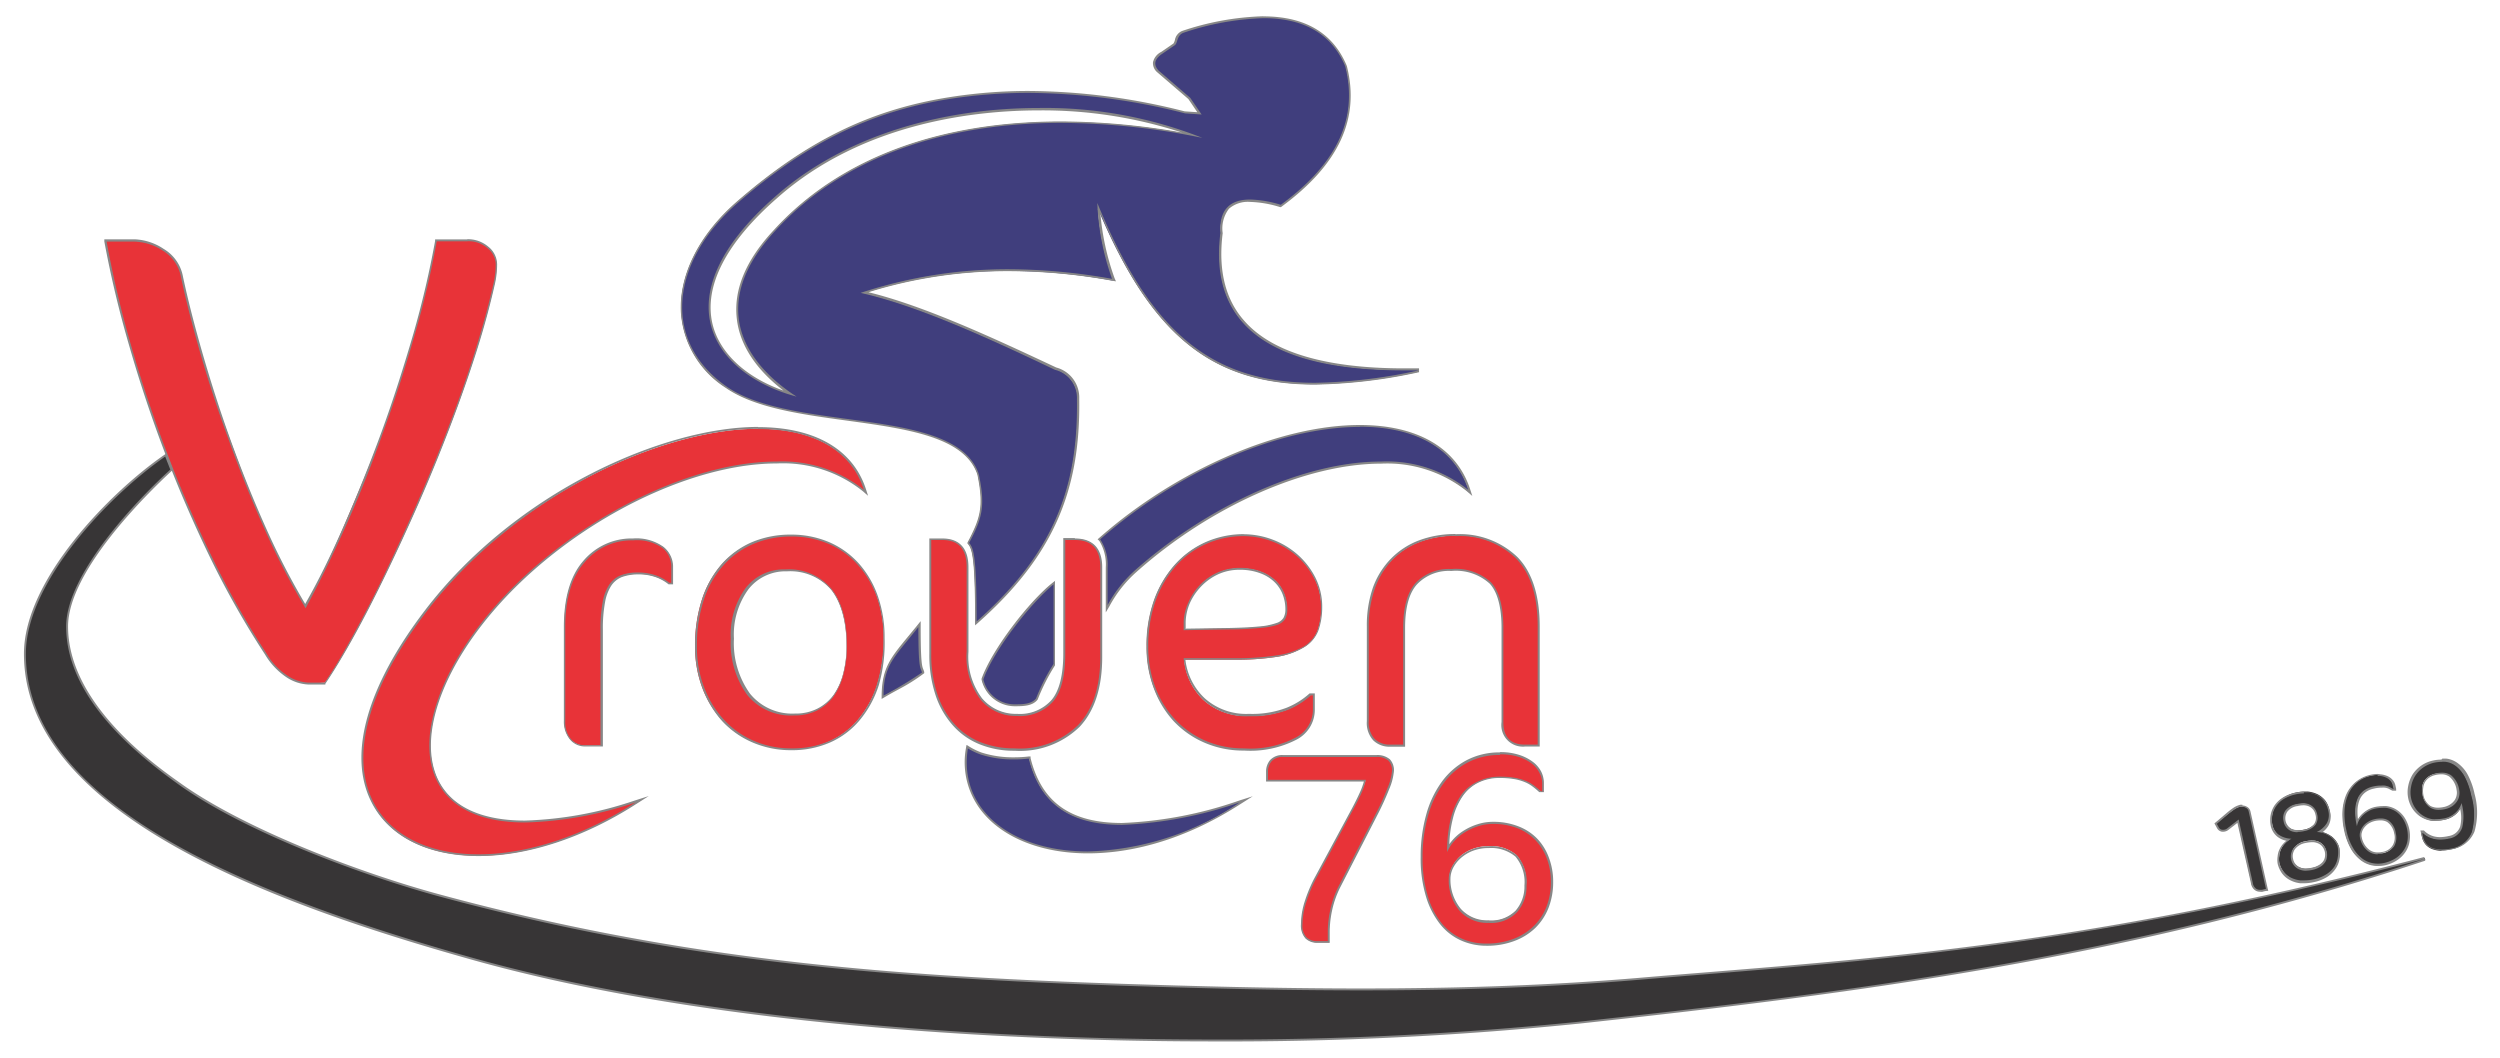 <svg xmlns="http://www.w3.org/2000/svg" viewBox="0 0 260 110"><defs><style>.cls-1{fill:#373536;}.cls-2{fill:#878787;}.cls-3{fill:#e83338;}.cls-4{fill:#403e7d;}</style></defs><g id="Calque_3" data-name="Calque 3"><path class="cls-1" d="M126.22,108.21c-17.51,0-50.83-1.1-77.18-8.52C29.1,94.08,2.59,84.68,2.59,68c0-7.61,8.9-16.67,14.52-20.59l.1-.07.62,1.55,0,0C15.24,51.25,7,59.35,7,65.15c0,8,8.75,14.27,11.63,16.34,6.63,4.76,18.73,9.38,27.16,11.66,24.36,6.57,45.26,8.42,71.08,9.27,6.79.22,15.74.48,24.69.48,10.69,0,20.14-.36,28.89-1.1,2.31-.2,4.62-.38,6.95-.57,20.52-1.66,41.75-3.37,74.78-12l.05.19c-30.48,10.1-58.93,13.77-87.82,16.92A359.12,359.12,0,0,1,126.22,108.21Z"/><path class="cls-2" d="M17.17,47.46l.54,1.38c-3.29,3-10.83,10.77-10.83,16.31,0,7.37,7.21,13.22,11.67,16.42,7.17,5.15,19.85,9.69,27.2,11.68,23.4,6.31,43.48,8.36,71.09,9.27,8.23.27,16.47.48,24.71.48,9.64,0,19.28-.29,28.89-1.1,22.38-1.9,44.91-3,81.74-12.58-31.71,10.51-61.62,14.07-87.8,16.92a361.44,361.44,0,0,1-38.16,1.87c-26.22,0-55.39-2.39-77.15-8.52C24.7,92.73,2.69,83.31,2.69,68c0-7.42,8.59-16.4,14.48-20.51m.09-.3-.21.14C11.42,51.23,2.49,60.32,2.49,68,2.49,84.75,29,94.16,49,99.79c26.36,7.42,59.69,8.52,77.21,8.52a359.79,359.79,0,0,0,38.19-1.87c28.89-3.15,57.34-6.82,87.83-16.93l-.11-.38c-33,8.63-54.24,10.34-74.76,12-2.33.19-4.64.37-6.94.57-8.75.74-18.2,1.1-28.88,1.1-9,0-17.91-.26-24.7-.48-25.81-.85-46.7-2.7-71-9.27-8.43-2.27-20.51-6.88-27.13-11.64C15.8,79.35,7.08,73.08,7.08,65.15c0-5.76,8.24-13.83,10.77-16.17l.1-.09-.05-.13-.55-1.37-.09-.23Z"/><path class="cls-3" d="M49.77,89c-5.28,0-9.32-2-11.08-5.61-2.42-4.88-.43-11.91,5.6-19.8,9.44-12.35,24.84-19,34.55-19,5.83,0,9.78,2.27,11.12,6.39l.11.34L89.8,51a13.35,13.35,0,0,0-9-2.92C73,48.1,63,52.53,55.29,59.38c-7.95,7.08-12.07,15.79-10,21.18,1.21,3.19,4.46,4.88,9.38,4.88a39,39,0,0,0,11.42-2.09l.71-.22-.62.4C60.72,87,54.9,89,49.77,89Z"/><path class="cls-2" d="M78.84,44.62c5.43,0,9.62,2,11,6.32A13.55,13.55,0,0,0,80.79,48c-8,0-18,4.6-25.57,11.31-12.61,11.23-15.29,26.23-.57,26.23A39,39,0,0,0,66.1,83.45c-5.73,3.68-11.51,5.4-16.33,5.4-11.35,0-17.44-9.49-5.4-25.25,8.93-11.69,24-19,34.47-19m0-.2v0h0c-9.73,0-25.17,6.68-34.63,19.06-6.05,7.92-8.05,15-5.61,19.9,1.78,3.61,5.85,5.67,11.17,5.67,5.15,0,11-1.93,16.44-5.44l1.26-.8L66,83.26a39.13,39.13,0,0,1-11.39,2.08c-4.88,0-8.09-1.66-9.29-4.81-2-5.36,2.07-14,10-21.07C63,52.62,73,48.2,80.79,48.2a13.3,13.3,0,0,1,8.95,2.89l.54.47-.22-.68c-1.35-4.16-5.34-6.46-11.22-6.46Z"/><path class="cls-3" d="M60.88,77.54a2,2,0,0,1-1.63-.74A2.85,2.85,0,0,1,58.69,75V65.23c0-3,.67-5.27,2-6.81a6.52,6.52,0,0,1,5.15-2.32,4.72,4.72,0,0,1,3.15.83,2.54,2.54,0,0,1,.93,1.94v1.84h-.3A5.56,5.56,0,0,0,68.22,60a5.16,5.16,0,0,0-1.87-.31,4.78,4.78,0,0,0-1.77.29,2.51,2.51,0,0,0-1.15.94,4.73,4.73,0,0,0-.66,1.78,14.75,14.75,0,0,0-.22,2.83V77.54Z"/><path class="cls-2" d="M65.83,56.2a4.63,4.63,0,0,1,3.08.8,2.45,2.45,0,0,1,.9,1.87v1.74h-.2a4.77,4.77,0,0,0-1.35-.75,5.42,5.42,0,0,0-1.91-.32,4.79,4.79,0,0,0-1.81.3,2.6,2.6,0,0,0-1.2,1,4.83,4.83,0,0,0-.67,1.81,15.13,15.13,0,0,0-.22,2.85v12H60.88a1.88,1.88,0,0,1-1.55-.7A2.73,2.73,0,0,1,58.79,75V65.23q0-4.46,2-6.74a6.36,6.36,0,0,1,5.07-2.29m0-.2a6.57,6.57,0,0,0-5.22,2.36c-1.34,1.55-2,3.86-2,6.87V75a2.91,2.91,0,0,0,.59,1.85,2,2,0,0,0,1.7.78h1.77V65.48a14.6,14.6,0,0,1,.22-2.81,4.63,4.63,0,0,1,.64-1.74,2.43,2.43,0,0,1,1.1-.91,4.88,4.88,0,0,1,1.74-.28,5.3,5.3,0,0,1,1.84.3,4.6,4.6,0,0,1,1.29.73l.06,0H70V58.87a2.66,2.66,0,0,0-1-2A4.83,4.83,0,0,0,65.83,56Z"/><path class="cls-3" d="M82.29,77.93a9.94,9.94,0,0,1-4-.78,9.16,9.16,0,0,1-3.16-2.21,10.69,10.69,0,0,1-2.09-3.39,12.22,12.22,0,0,1-.76-4.37,15.38,15.38,0,0,1,.7-4.77,10.37,10.37,0,0,1,2-3.61,9,9,0,0,1,3.14-2.3,10.22,10.22,0,0,1,4.11-.8,10.07,10.07,0,0,1,3.92.76,8.61,8.61,0,0,1,3.06,2.18,10.12,10.12,0,0,1,2,3.37,13.18,13.18,0,0,1,.7,4.37,16,16,0,0,1-.68,4.84,10.67,10.67,0,0,1-2,3.64,8.31,8.31,0,0,1-3.06,2.29A9.79,9.79,0,0,1,82.29,77.93Zm-.51-18.61a5,5,0,0,0-4.06,1.89,8.16,8.16,0,0,0-1.53,5.21,9.06,9.06,0,0,0,1.69,5.78,5.76,5.76,0,0,0,4.77,2.11A5,5,0,0,0,85,73.79a4.79,4.79,0,0,0,1.7-1.46,7.13,7.13,0,0,0,1-2.26,11.26,11.26,0,0,0,.35-2.86c0-2.61-.54-4.6-1.61-5.92A5.7,5.7,0,0,0,81.78,59.32Z"/><path class="cls-2" d="M82.3,55.8a9.65,9.65,0,0,1,3.87.76,8.48,8.48,0,0,1,3,2.14,9.82,9.82,0,0,1,2,3.35,12.61,12.61,0,0,1,.7,4.33,15.74,15.74,0,0,1-.68,4.81,10.35,10.35,0,0,1-1.93,3.6,8.12,8.12,0,0,1-3,2.27,9.58,9.58,0,0,1-3.91.77,9.76,9.76,0,0,1-3.92-.77,9.08,9.08,0,0,1-3.12-2.19,10.22,10.22,0,0,1-2.07-3.36,11.75,11.75,0,0,1-.76-4.33,14.94,14.94,0,0,1,.7-4.74,10,10,0,0,1,2-3.58,8.72,8.72,0,0,1,3.1-2.26,10,10,0,0,1,4.08-.8m.35,18.61A5.22,5.22,0,0,0,85,73.88a5,5,0,0,0,1.73-1.49,7,7,0,0,0,1-2.29,11,11,0,0,0,.36-2.88c0-2.66-.54-4.65-1.63-6a5.79,5.79,0,0,0-4.77-2,5,5,0,0,0-4.14,1.93,8.21,8.21,0,0,0-1.55,5.27,9.15,9.15,0,0,0,1.71,5.85,5.85,5.85,0,0,0,4.85,2.14M82.3,55.6a10.26,10.26,0,0,0-4.16.81A8.92,8.92,0,0,0,75,58.73a10.43,10.43,0,0,0-2,3.65,15.27,15.27,0,0,0-.71,4.8,12.13,12.13,0,0,0,.77,4.4A10.64,10.64,0,0,0,75.11,75a9.33,9.33,0,0,0,3.19,2.23,10,10,0,0,0,4,.79,9.8,9.8,0,0,0,4-.79,8.44,8.44,0,0,0,3.1-2.32,10.74,10.74,0,0,0,2-3.67A15.87,15.87,0,0,0,92,66.38a13,13,0,0,0-.71-4.4,10.09,10.09,0,0,0-2-3.41,8.9,8.9,0,0,0-3.09-2.2,10,10,0,0,0-4-.77Zm.35,18.61A5.65,5.65,0,0,1,78,72.14a9,9,0,0,1-1.67-5.72,8,8,0,0,1,1.51-5.14,4.88,4.88,0,0,1,4-1.86,5.62,5.62,0,0,1,4.62,1.94c1,1.29,1.58,3.26,1.58,5.86a11.08,11.08,0,0,1-.35,2.83,6.68,6.68,0,0,1-1,2.22A4.75,4.75,0,0,1,85,73.7a5,5,0,0,1-2.3.51Z"/><path class="cls-3" d="M105.52,77.93a9.57,9.57,0,0,1-3.6-.66,7.41,7.41,0,0,1-2.78-2,8.94,8.94,0,0,1-1.77-3.13A13.27,13.27,0,0,1,96.75,68V56.06H98c1.74,0,2.63,1,2.63,2.92v8.79a7.28,7.28,0,0,0,1.44,4.89,4.66,4.66,0,0,0,3.71,1.65,4.52,4.52,0,0,0,3.67-1.47c.82-1,1.24-2.64,1.24-4.91V56.06h1.11c1.82,0,2.75,1,2.75,2.92v9.31c0,3.14-.79,5.56-2.34,7.19A8.78,8.78,0,0,1,105.52,77.93Z"/><path class="cls-2" d="M111.78,56.16c1.76,0,2.65.94,2.65,2.82v9.31q0,4.69-2.31,7.12a8.67,8.67,0,0,1-6.6,2.42,9.52,9.52,0,0,1-3.56-.65,7.3,7.3,0,0,1-2.74-1.93,8.76,8.76,0,0,1-1.75-3.1A13.08,13.08,0,0,1,96.85,68V56.16H98c1.69,0,2.53.94,2.53,2.82v8.79a7.37,7.37,0,0,0,1.46,5,4.76,4.76,0,0,0,3.79,1.69,4.6,4.6,0,0,0,3.75-1.51c.84-1,1.26-2.66,1.26-5V56.16h1m0-.2h-1.21v12c0,2.25-.41,3.88-1.22,4.84a4.4,4.4,0,0,1-3.59,1.44,4.58,4.58,0,0,1-3.64-1.62,7.18,7.18,0,0,1-1.41-4.82V59c0-2-.95-3-2.73-3H96.65V68a13.17,13.17,0,0,0,.63,4.24,8.91,8.91,0,0,0,1.79,3.17,7.41,7.41,0,0,0,2.82,2,9.46,9.46,0,0,0,3.63.67,8.91,8.91,0,0,0,6.75-2.48c1.56-1.65,2.36-4.09,2.36-7.26V59c0-2-1-3-2.85-3Z"/><path class="cls-3" d="M129.38,77.93a10.13,10.13,0,0,1-4-.8,9.51,9.51,0,0,1-3.2-2.23A10.08,10.08,0,0,1,120,71.51a12.21,12.21,0,0,1-.74-4.3,14.12,14.12,0,0,1,.76-4.72,11.11,11.11,0,0,1,2.11-3.65,9.25,9.25,0,0,1,3.19-2.36,9.84,9.84,0,0,1,4-.82,8.53,8.53,0,0,1,3,.56,8.77,8.77,0,0,1,2.6,1.57,8.16,8.16,0,0,1,1.81,2.38,6.7,6.7,0,0,1,.68,3,6.91,6.91,0,0,1-.38,2.44,3.4,3.4,0,0,1-1.43,1.7,7.83,7.83,0,0,1-2.8,1,27.71,27.71,0,0,1-4.51.3h-5.14a6.66,6.66,0,0,0,2,4.18,6.53,6.53,0,0,0,4.68,1.66,10.47,10.47,0,0,0,4-.64,8.18,8.18,0,0,0,2.41-1.52l.27,0h.1V73.9a3.38,3.38,0,0,1-1.82,2.88A10.22,10.22,0,0,1,129.38,77.93Zm-.44-18.81a5.44,5.44,0,0,0-2.32.49,5.63,5.63,0,0,0-1.78,1.28,6.22,6.22,0,0,0-1.17,1.79,5.35,5.35,0,0,0-.47,2l0,.76,4.71-.07c1.27,0,2.31-.08,3.09-.16a8,8,0,0,0,1.81-.35,1.44,1.44,0,0,0,.8-.59,1.9,1.9,0,0,0,.21-.94,4.26,4.26,0,0,0-.3-1.6,3.58,3.58,0,0,0-.89-1.33,4.54,4.54,0,0,0-1.51-.93A6.08,6.08,0,0,0,128.94,59.12Z"/><path class="cls-2" d="M129.34,55.76a8.5,8.5,0,0,1,5.57,2.11,7.68,7.68,0,0,1,1.79,2.35,6.48,6.48,0,0,1,.68,2.94,6.87,6.87,0,0,1-.38,2.4,3.33,3.33,0,0,1-1.39,1.66,7.8,7.8,0,0,1-2.77.93,27.44,27.44,0,0,1-4.49.3H123.1a6.74,6.74,0,0,0,2.05,4.35,6.57,6.57,0,0,0,4.75,1.69,10.48,10.48,0,0,0,4-.65,8.24,8.24,0,0,0,2.44-1.53h.2V73.9a3.29,3.29,0,0,1-1.77,2.8,10.14,10.14,0,0,1-5.39,1.13,10,10,0,0,1-4-.79,9.54,9.54,0,0,1-3.16-2.21,10.06,10.06,0,0,1-2.07-3.36,12,12,0,0,1-.73-4.25,14,14,0,0,1,.75-4.7,11.2,11.2,0,0,1,2.09-3.62,9.16,9.16,0,0,1,3.16-2.32,9.49,9.49,0,0,1,3.94-.82m-6.28,9.78,4.81-.08c1.27,0,2.31-.07,3.1-.15A7.51,7.51,0,0,0,132.8,65a1.57,1.57,0,0,0,.86-.63,2.07,2.07,0,0,0,.22-1,4.46,4.46,0,0,0-.3-1.64,3.77,3.77,0,0,0-.92-1.36,4.51,4.51,0,0,0-1.55-.95,6,6,0,0,0-2.17-.36,5.48,5.48,0,0,0-2.36.5,5.82,5.82,0,0,0-1.81,1.3,6.22,6.22,0,0,0-1.19,1.82,5.33,5.33,0,0,0-.48,2l0,.87m6.28-10a9.87,9.87,0,0,0-4,.83,9.58,9.58,0,0,0-3.23,2.38A11.28,11.28,0,0,0,120,62.45a14.16,14.16,0,0,0-.77,4.77,12.1,12.1,0,0,0,.75,4.32A10.31,10.31,0,0,0,122.06,75a9.68,9.68,0,0,0,3.23,2.25,10.12,10.12,0,0,0,4.09.81,10.45,10.45,0,0,0,5.5-1.16,3.5,3.5,0,0,0,1.86-3V72.11h-.48l-.06,0a8,8,0,0,1-2.38,1.49,10,10,0,0,1-3.92.64,6.46,6.46,0,0,1-4.62-1.63,6.55,6.55,0,0,1-2-4h5a28.06,28.06,0,0,0,4.53-.3,7.92,7.92,0,0,0,2.83-1,3.48,3.48,0,0,0,1.48-1.75,7.32,7.32,0,0,0,.39-2.47,6.72,6.72,0,0,0-.7-3A8.05,8.05,0,0,0,135,57.72a8.4,8.4,0,0,0-2.62-1.59,8.58,8.58,0,0,0-3.08-.57Zm-6.07,9.78,0-.66a5.34,5.34,0,0,1,.46-2A6.22,6.22,0,0,1,124.91,61a5.84,5.84,0,0,1,1.75-1.26,5.26,5.26,0,0,1,2.28-.48,5.85,5.85,0,0,1,2.1.35,4.16,4.16,0,0,1,1.48.9,3.59,3.59,0,0,1,.87,1.29,4.33,4.33,0,0,1,.29,1.57,1.8,1.8,0,0,1-.2.89,1.33,1.33,0,0,1-.75.54,7.1,7.1,0,0,1-1.78.35c-.79.08-1.82.13-3.08.16l-4.6.07Z"/><path class="cls-3" d="M158.61,77.54a2.13,2.13,0,0,1-2.36-2.45V65.31c0-2.19-.42-3.76-1.25-4.67a5.31,5.31,0,0,0-4.06-1.36,4.69,4.69,0,0,0-3.63,1.4c-.85.93-1.28,2.49-1.28,4.63V77.54h-1.46a2.32,2.32,0,0,1-1.68-.63,2.59,2.59,0,0,1-.64-1.94V65.23a11.79,11.79,0,0,1,.64-4,8.22,8.22,0,0,1,1.85-3,8,8,0,0,1,2.9-1.88,10.62,10.62,0,0,1,3.73-.64A8.56,8.56,0,0,1,157.73,58c1.52,1.55,2.29,4,2.29,7.19V77.54Z"/><path class="cls-2" d="M151.37,55.76a8.41,8.41,0,0,1,6.29,2.31q2.26,2.31,2.26,7.12V77.44h-1.31c-1.51,0-2.26-.79-2.26-2.35V65.31q0-3.35-1.28-4.74a5.39,5.39,0,0,0-4.13-1.39,4.78,4.78,0,0,0-3.7,1.43c-.88,1-1.31,2.52-1.31,4.7V77.44h-1.36a2.21,2.21,0,0,1-1.61-.6,2.51,2.51,0,0,1-.61-1.87V65.23a11.87,11.87,0,0,1,.63-4,8.23,8.23,0,0,1,1.83-3,7.85,7.85,0,0,1,2.87-1.85,10.14,10.14,0,0,1,3.69-.64m0-.2a10.62,10.62,0,0,0-3.77.65,8.07,8.07,0,0,0-2.93,1.9,8.41,8.41,0,0,0-1.88,3,12,12,0,0,0-.64,4.07V75a2.68,2.68,0,0,0,.67,2,2.41,2.41,0,0,0,1.75.66h1.56V65.31c0-2.12.42-3.65,1.26-4.56a4.57,4.57,0,0,1,3.55-1.37,5.23,5.23,0,0,1,4,1.33c.8.88,1.22,2.43,1.22,4.6v9.78a2.24,2.24,0,0,0,2.46,2.55h1.51V65.19c0-3.25-.78-5.69-2.32-7.26a8.64,8.64,0,0,0-6.43-2.37Z"/><path class="cls-3" d="M32.05,71.09a4.28,4.28,0,0,1-2.17-.72A7,7,0,0,1,27.66,68,91.26,91.26,0,0,1,22,58c-1.73-3.54-3.31-7.21-4.72-10.9s-2.66-7.45-3.72-11.16A110.86,110.86,0,0,1,11,25.1L11,25h3a5.74,5.74,0,0,1,3,1,4.14,4.14,0,0,1,1.95,2.81c.48,2.25,1.15,4.9,2,7.87s1.84,6,3,9.14S26.25,52,27.61,55a77.18,77.18,0,0,0,4.14,8c1.33-2.41,2.69-5.18,4-8.24S38.5,48.33,39.73,45s2.35-6.81,3.33-10.24,1.72-6.66,2.26-9.64V25h3.3a3.14,3.14,0,0,1,2.15.76,2.29,2.29,0,0,1,.87,1.75,9,9,0,0,1-.22,2c-.49,2.19-1.14,4.59-1.94,7.12s-1.72,5.17-2.74,7.81-2.11,5.3-3.25,7.91-2.3,5.1-3.44,7.44-2.25,4.49-3.32,6.44S34.68,69.76,33.81,71l0,0Z"/><path class="cls-2" d="M48.63,25.09a3,3,0,0,1,2.08.73,2.2,2.2,0,0,1,.84,1.68,8.81,8.81,0,0,1-.22,1.94q-.73,3.28-1.93,7.11t-2.74,7.8c-1,2.66-2.11,5.3-3.25,7.91S41.12,57.35,40,59.7s-2.25,4.49-3.32,6.43-2,3.56-2.92,4.86H32.05a4.3,4.3,0,0,1-2.12-.7A6.94,6.94,0,0,1,27.74,68a90,90,0,0,1-5.66-10c-1.73-3.56-3.3-7.18-4.71-10.89s-2.66-7.43-3.73-11.16a111.06,111.06,0,0,1-2.55-10.82H14a5.67,5.67,0,0,1,2.92.93,4.07,4.07,0,0,1,1.9,2.75q.72,3.42,2,7.88t3,9.14q1.68,4.7,3.72,9.25a75.58,75.58,0,0,0,4.24,8.18q2-3.69,4.12-8.41T39.83,45q1.86-5.1,3.32-10.25c1-3.44,1.73-6.66,2.27-9.65h3.21m0-.2H45.25l0,.16A98.71,98.71,0,0,1,43,34.68c-1,3.43-2.09,6.88-3.32,10.24s-2.56,6.67-3.94,9.81-2.65,5.71-4,8.08A76.14,76.14,0,0,1,27.7,55c-1.35-3-2.6-6.13-3.72-9.23s-2.1-6.19-2.95-9.14-1.52-5.6-2-7.86a4.23,4.23,0,0,0-2-2.88,5.83,5.83,0,0,0-3-1H10.85l0,.23A110.86,110.86,0,0,0,13.45,36c1.07,3.72,2.32,7.48,3.73,11.18s3,7.36,4.72,10.9a91.42,91.42,0,0,0,5.67,10,7.33,7.33,0,0,0,2.26,2.38,4.46,4.46,0,0,0,2.22.73h1.79l0-.09c.88-1.29,1.86-2.93,2.94-4.87s2.19-4.11,3.32-6.44,2.3-4.86,3.44-7.45,2.24-5.28,3.25-7.92,1.94-5.27,2.75-7.81,1.45-4.93,1.94-7.12a9.33,9.33,0,0,0,.22-2,2.38,2.38,0,0,0-.91-1.83,3.24,3.24,0,0,0-2.21-.78Z"/><path class="cls-3" d="M137,98a1.67,1.67,0,0,1-1.18-.42,1.89,1.89,0,0,1-.46-1.42,7.81,7.81,0,0,1,.42-2.43,14.83,14.83,0,0,1,.93-2.24l3.9-7.26c.32-.59.61-1.15.85-1.68A8.59,8.59,0,0,0,142,81.2h-10.2v-.92a1.79,1.79,0,0,1,.39-1.16,1.6,1.6,0,0,1,1.31-.49h9.64a1.86,1.86,0,0,1,1.36.41,1.53,1.53,0,0,1,.4,1.13,5.85,5.85,0,0,1-.49,1.85,27.54,27.54,0,0,1-1.3,2.84l-3.8,7.41a10,10,0,0,0-.84,2.38,11.17,11.17,0,0,0-.25,2.11V98Z"/><path class="cls-2" d="M143.11,78.73a1.76,1.76,0,0,1,1.29.38,1.46,1.46,0,0,1,.37,1.06,5.87,5.87,0,0,1-.48,1.81,26.54,26.54,0,0,1-1.3,2.83l-3.8,7.41a10,10,0,0,0-.84,2.41,10.75,10.75,0,0,0-.26,2.13v1.12H137a1.57,1.57,0,0,1-1.11-.39,1.75,1.75,0,0,1-.43-1.35,7.69,7.69,0,0,1,.42-2.4,13.62,13.62,0,0,1,.92-2.22l3.9-7.27c.32-.58.6-1.14.85-1.67a7.17,7.17,0,0,0,.5-1.48H131.87v-.82a1.66,1.66,0,0,1,.37-1.1,1.49,1.49,0,0,1,1.23-.45h9.64m0-.2h-9.64a1.69,1.69,0,0,0-1.39.53,1.87,1.87,0,0,0-.41,1.22v1h10.17a7,7,0,0,1-.44,1.19c-.24.53-.52,1.09-.83,1.67l-3.91,7.26a15.09,15.09,0,0,0-.94,2.26,8,8,0,0,0-.42,2.46,2,2,0,0,0,.49,1.5,1.8,1.8,0,0,0,1.25.44h1.25V96.76a11,11,0,0,1,.25-2.09,10.06,10.06,0,0,1,.83-2.36l3.8-7.4a29.12,29.12,0,0,0,1.31-2.85,6.08,6.08,0,0,0,.49-1.89,1.67,1.67,0,0,0-.42-1.2,2,2,0,0,0-1.44-.44Z"/><path class="cls-3" d="M154.6,98.26a6.46,6.46,0,0,1-2.61-.54A5.66,5.66,0,0,1,149.84,96a8.61,8.61,0,0,1-1.45-2.84,13.67,13.67,0,0,1-.54-4.08,16.32,16.32,0,0,1,.55-4.32A10.56,10.56,0,0,1,150,81.39a7.5,7.5,0,0,1,2.56-2.24,7.29,7.29,0,0,1,3.43-.8,6.38,6.38,0,0,1,2,.27,4.54,4.54,0,0,1,1.39.71,2.92,2.92,0,0,1,.85,1,2.57,2.57,0,0,1,.28,1.12v.91h-.24l-.81-.64a3.73,3.73,0,0,0-.84-.46,6.23,6.23,0,0,0-1.12-.31,9.21,9.21,0,0,0-1.5-.11,5,5,0,0,0-2.17.46,4.35,4.35,0,0,0-1.69,1.4A7.38,7.38,0,0,0,151,85.12a13,13,0,0,0-.38,3.06,4.7,4.7,0,0,1,.55-.76,4.92,4.92,0,0,1,1.13-.94,5.79,5.79,0,0,1,1.4-.65,5.28,5.28,0,0,1,1.59-.24,7.07,7.07,0,0,1,2.53.44,5.52,5.52,0,0,1,1.94,1.26A5.73,5.73,0,0,1,161,89.24a6.9,6.9,0,0,1,.43,2.47,7.32,7.32,0,0,1-.47,2.66,5.83,5.83,0,0,1-1.36,2.06,6.29,6.29,0,0,1-2.17,1.35A7.93,7.93,0,0,1,154.6,98.26ZM154.82,88a4.59,4.59,0,0,0-1.75.32,4.17,4.17,0,0,0-1.27.79,3.92,3.92,0,0,0-.78,1.06,2.53,2.53,0,0,0-.27,1.08,4.84,4.84,0,0,0,1.09,3.27,3.72,3.72,0,0,0,3,1.25,3.67,3.67,0,0,0,2.86-1.06,3.9,3.9,0,0,0,1-2.7,4.14,4.14,0,0,0-1-3.09A4,4,0,0,0,154.82,88Z"/><path class="cls-2" d="M156,78.45a6.18,6.18,0,0,1,1.94.27,4.56,4.56,0,0,1,1.36.69,2.74,2.74,0,0,1,.82,1,2.33,2.33,0,0,1,.27,1.07v.81h-.14c-.25-.22-.49-.43-.75-.62a4,4,0,0,0-.87-.48,5.91,5.91,0,0,0-1.13-.31,9.57,9.57,0,0,0-1.52-.11,5.21,5.21,0,0,0-2.21.47A4.38,4.38,0,0,0,152,82.63a7.53,7.53,0,0,0-1.11,2.47,14,14,0,0,0-.39,3.52,4.11,4.11,0,0,1,.73-1.13,5,5,0,0,1,1.11-.93,6.2,6.2,0,0,1,1.38-.63,5,5,0,0,1,1.56-.24,6.91,6.91,0,0,1,2.5.43,5.32,5.32,0,0,1,1.89,1.24,5.58,5.58,0,0,1,1.2,1.92,6.83,6.83,0,0,1,.42,2.44,7,7,0,0,1-.47,2.61,5.64,5.64,0,0,1-1.33,2,6.16,6.16,0,0,1-2.13,1.33,7.8,7.8,0,0,1-2.8.47,6.26,6.26,0,0,1-2.57-.53A5.74,5.74,0,0,1,149.92,96a8.34,8.34,0,0,1-1.43-2.81,13.51,13.51,0,0,1-.54-4,15.69,15.69,0,0,1,.55-4.29,10.36,10.36,0,0,1,1.59-3.38,7.31,7.31,0,0,1,2.53-2.21,7.08,7.08,0,0,1,3.38-.79m-1.18,17.46a3.7,3.7,0,0,0,2.94-1.1,4,4,0,0,0,1-2.76,4.21,4.21,0,0,0-1-3.17,4.11,4.11,0,0,0-2.92-.94,4.57,4.57,0,0,0-1.79.33,4.11,4.11,0,0,0-1.3.81,3.78,3.78,0,0,0-.8,1.09,2.72,2.72,0,0,0-.28,1.12,4.92,4.92,0,0,0,1.11,3.34,3.85,3.85,0,0,0,3.06,1.28M156,78.25a7.31,7.31,0,0,0-3.47.81,7.62,7.62,0,0,0-2.6,2.27,10.49,10.49,0,0,0-1.62,3.45,16,16,0,0,0-.56,4.34,13.54,13.54,0,0,0,.55,4.11,8.58,8.58,0,0,0,1.47,2.88,5.81,5.81,0,0,0,2.18,1.7,6.45,6.45,0,0,0,2.65.55,7.93,7.93,0,0,0,2.87-.49,6.29,6.29,0,0,0,2.2-1.36,6,6,0,0,0,1.38-2.1,7.31,7.31,0,0,0,.48-2.69,7,7,0,0,0-.44-2.51,5.66,5.66,0,0,0-1.23-2,5.44,5.44,0,0,0-2-1.29,7,7,0,0,0-2.57-.45,5.13,5.13,0,0,0-1.62.25,6.12,6.12,0,0,0-1.42.65,5,5,0,0,0-1.52,1.43,12.11,12.11,0,0,1,.37-2.67,6.92,6.92,0,0,1,1.07-2.4,4.22,4.22,0,0,1,1.65-1.37,5,5,0,0,1,2.13-.45,9,9,0,0,1,1.48.11,5,5,0,0,1,1.1.3,3.55,3.55,0,0,1,.82.45,8.42,8.42,0,0,1,.73.61l.06,0h.42v-1a2.59,2.59,0,0,0-.29-1.16,3,3,0,0,0-.87-1,4.79,4.79,0,0,0-1.43-.72,6.27,6.27,0,0,0-2-.28Zm-1.18,17.46a3.66,3.66,0,0,1-2.91-1.21,4.76,4.76,0,0,1-1.06-3.21,2.53,2.53,0,0,1,.26-1,3.48,3.48,0,0,1,.76-1,4.11,4.11,0,0,1,1.24-.78,4.54,4.54,0,0,1,1.71-.31,3.93,3.93,0,0,1,2.79.89,4.1,4.1,0,0,1,.93,3,3.81,3.81,0,0,1-.93,2.63,3.58,3.58,0,0,1-2.79,1Z"/><path class="cls-1" d="M235,92.66a.79.79,0,0,1-.42-.12,1,1,0,0,1-.42-.68l-1.43-6.43-1,.8a.8.8,0,0,1-.49.19h-.12a.63.63,0,0,1-.42-.26l-.27-.48,1.24-1c.25-.19.47-.37.68-.51a2.23,2.23,0,0,1,.69-.3l.18,0a.81.81,0,0,1,.39.1.64.64,0,0,1,.35.45l1.83,8.16-.52.11A.85.85,0,0,1,235,92.66Z"/><path class="cls-2" d="M233.21,83.91a.72.72,0,0,1,.34.09.54.54,0,0,1,.31.38l1.8,8.06-.42.1-.21,0a.69.69,0,0,1-.37-.1.88.88,0,0,1-.37-.62l-1.47-6.59-1.16.9a.68.68,0,0,1-.43.17h-.1a.46.46,0,0,1-.35-.21l-.23-.41,1.17-1c.25-.2.47-.36.67-.5a1.93,1.93,0,0,1,.66-.29l.16,0m0-.2-.2,0a2.26,2.26,0,0,0-.73.32,7.78,7.78,0,0,0-.68.52l-1.18,1-.12.1.08.15.22.4a.72.72,0,0,0,.49.32h.14a.9.9,0,0,0,.55-.21l.91-.71,1.41,6.28a1.06,1.06,0,0,0,.46.75.85.85,0,0,0,.47.13,1.15,1.15,0,0,0,.26,0l.41-.09.2,0-.05-.19-1.8-8.07a.75.75,0,0,0-.41-.51,1,1,0,0,0-.43-.11Z"/><path class="cls-1" d="M239.71,91.67l-.39,0a3,3,0,0,1-1.09-.33,2.44,2.44,0,0,1-.77-.69,2.66,2.66,0,0,1-.42-.94,2.29,2.29,0,0,1,0-.69,2.19,2.19,0,0,1,.18-.7,2.28,2.28,0,0,1,.43-.63,2.82,2.82,0,0,1,.45-.38,2.39,2.39,0,0,1-1.13-.44,1.9,1.9,0,0,1-.65-1.1,2.82,2.82,0,0,1,0-1.08,2.44,2.44,0,0,1,.41-1,2.77,2.77,0,0,1,.82-.77,3.85,3.85,0,0,1,1.25-.5,4.57,4.57,0,0,1,.88-.1l.34,0a3.13,3.13,0,0,1,1,.28,2.49,2.49,0,0,1,.8.64,2.46,2.46,0,0,1,.44,1,2,2,0,0,1-.14,1.45,2.48,2.48,0,0,1-.81.8,1.82,1.82,0,0,1,.52.14,2.85,2.85,0,0,1,.69.38,2.27,2.27,0,0,1,.49.54,1.78,1.78,0,0,1,.26.59,3.14,3.14,0,0,1,0,1.06,2.49,2.49,0,0,1-.38,1,3,3,0,0,1-.85.82,4.24,4.24,0,0,1-1.36.53A4.44,4.44,0,0,1,239.71,91.67Zm.72-4.26a3.29,3.29,0,0,0-.66.08,1.85,1.85,0,0,0-1.18.69,1.32,1.32,0,0,0-.21,1.09,1.27,1.27,0,0,0,.7.91,1.71,1.71,0,0,0,.77.17,2.94,2.94,0,0,0,.63-.08,2.41,2.41,0,0,0,.76-.28,1.6,1.6,0,0,0,.47-.41,1.24,1.24,0,0,0,.21-.49,1.78,1.78,0,0,0,0-.56,1.52,1.52,0,0,0-.23-.54,1.25,1.25,0,0,0-.41-.38,1.61,1.61,0,0,0-.62-.19Zm-.89-3.82a2.84,2.84,0,0,0-.61.08,1.77,1.77,0,0,0-1.15.64,1.22,1.22,0,0,0-.17,1,1.24,1.24,0,0,0,.65.9,1.58,1.58,0,0,0,.71.15h0a3,3,0,0,0,.64-.08,1.87,1.87,0,0,0,1.13-.6,1.22,1.22,0,0,0,.16-1,1.31,1.31,0,0,0-.63-.89A1.49,1.49,0,0,0,239.54,83.59Z"/><path class="cls-2" d="M239.61,82.42l.33,0a3,3,0,0,1,1,.27,2.17,2.17,0,0,1,.76.62,2.35,2.35,0,0,1,.42.92,1.8,1.8,0,0,1-.13,1.38,2.47,2.47,0,0,1-1.05.92,2.44,2.44,0,0,1,.82.16,3,3,0,0,1,.66.37,2,2,0,0,1,.46.51,1.7,1.7,0,0,1,.25.56,3,3,0,0,1,0,1,2.44,2.44,0,0,1-.36,1,2.82,2.82,0,0,1-.82.79,4.06,4.06,0,0,1-1.33.53,4.79,4.79,0,0,1-1,.11l-.38,0a3,3,0,0,1-1.05-.32,2.35,2.35,0,0,1-.74-.66,2.41,2.41,0,0,1-.4-.91,2.06,2.06,0,0,1,0-.66,2,2,0,0,1,.17-.66,2.07,2.07,0,0,1,.41-.6,2.6,2.6,0,0,1,.68-.52,2.49,2.49,0,0,1-1.37-.45,1.8,1.8,0,0,1-.61-1,2.66,2.66,0,0,1,0-1,2.25,2.25,0,0,1,.39-.93,2.59,2.59,0,0,1,.79-.75,4.09,4.09,0,0,1,1.22-.48,3.79,3.79,0,0,1,.86-.1m-.64,4a3.29,3.29,0,0,0,.66-.08,2,2,0,0,0,1.19-.64,1.33,1.33,0,0,0,.18-1.12,1.36,1.36,0,0,0-.68-.95,1.47,1.47,0,0,0-.77-.19,3,3,0,0,0-.64.08,1.89,1.89,0,0,0-1.21.68,1.34,1.34,0,0,0-.19,1.09,1.36,1.36,0,0,0,.7,1,1.67,1.67,0,0,0,.76.16m.88,4a3.29,3.29,0,0,0,.66-.08,2.54,2.54,0,0,0,.78-.3,1.44,1.44,0,0,0,.5-.44,1.08,1.08,0,0,0,.22-.53,1.48,1.48,0,0,0,0-.59,1.81,1.81,0,0,0-.24-.57,1.51,1.51,0,0,0-.45-.42,1.77,1.77,0,0,0-.66-.2h-.21a2.89,2.89,0,0,0-.68.09,1.89,1.89,0,0,0-1.24.73,1.47,1.47,0,0,0,.52,2.14,1.8,1.8,0,0,0,.82.18m-.24-8.23h0a4.1,4.1,0,0,0-.9.11,4,4,0,0,0-1.28.5,3,3,0,0,0-.86.8,2.69,2.69,0,0,0-.42,1,3,3,0,0,0,0,1.12,2,2,0,0,0,.69,1.15,2.21,2.21,0,0,0,.94.43,2.16,2.16,0,0,0-.27.25,2.28,2.28,0,0,0-.45.66,2.08,2.08,0,0,0-.19.73,2.47,2.47,0,0,0,0,.72,2.79,2.79,0,0,0,.44,1,2.42,2.42,0,0,0,.81.71,3,3,0,0,0,1.12.35l.4,0a4.54,4.54,0,0,0,1-.12,4.18,4.18,0,0,0,1.4-.55,3,3,0,0,0,.87-.85,2.49,2.49,0,0,0,.4-1,3.08,3.08,0,0,0,0-1.09,1.75,1.75,0,0,0-.27-.62,2.08,2.08,0,0,0-.51-.56,2.87,2.87,0,0,0-.71-.41,1.58,1.58,0,0,0-.31-.09,2.43,2.43,0,0,0,.64-.69,2,2,0,0,0,.16-1.53,2.54,2.54,0,0,0-.47-1,2.42,2.42,0,0,0-.82-.67,3.37,3.37,0,0,0-1.08-.29l-.35,0Zm-.64,4a1.54,1.54,0,0,1-.67-.14,1.25,1.25,0,0,1-.43-1.76,1.63,1.63,0,0,1,1.08-.6,2.68,2.68,0,0,1,.6-.08,1.38,1.38,0,0,1,.67.16,1.18,1.18,0,0,1,.59.82,1.15,1.15,0,0,1-.16,1,1.78,1.78,0,0,1-1.06.57,2.87,2.87,0,0,1-.62.07Zm.88,4a1.54,1.54,0,0,1-.73-.16,1.18,1.18,0,0,1-.64-.85,1.23,1.23,0,0,1,.19-1,1.76,1.76,0,0,1,1.12-.65,3.11,3.11,0,0,1,.64-.08h.19a1.58,1.58,0,0,1,.58.18,1.07,1.07,0,0,1,.38.35,1.45,1.45,0,0,1,.21.51,1.49,1.49,0,0,1,0,.51,1.11,1.11,0,0,1-.19.45,1.39,1.39,0,0,1-.44.38,2.23,2.23,0,0,1-.73.27,2.77,2.77,0,0,1-.61.08Z"/><path class="cls-1" d="M247.27,90a3,3,0,0,1-.59-.06,2.75,2.75,0,0,1-1.16-.55,3.89,3.89,0,0,1-1-1.16,6.39,6.39,0,0,1-.66-1.8,7.58,7.58,0,0,1-.19-2,4.72,4.72,0,0,1,.39-1.73A3.59,3.59,0,0,1,245,81.4a3.39,3.39,0,0,1,1.5-.72,3.14,3.14,0,0,1,.71-.09h.22a2.11,2.11,0,0,1,.72.19,1.28,1.28,0,0,1,.5.37,1.24,1.24,0,0,1,.25.5l.11.47-.14,0h-.1l-.39-.2a2.2,2.2,0,0,0-.41-.12,2.25,2.25,0,0,0-.38,0h-.15a4,4,0,0,0-.68.1,2.44,2.44,0,0,0-.91.41,2,2,0,0,0-.61.79A3.44,3.44,0,0,0,245,84.3a6.06,6.06,0,0,0,.1,1.22,1.51,1.51,0,0,1,.11-.22,2.49,2.49,0,0,1,.42-.56,2.77,2.77,0,0,1,.58-.44A2.56,2.56,0,0,1,247,84a3.51,3.51,0,0,1,.77-.09,2.12,2.12,0,0,1,.44,0,2.42,2.42,0,0,1,1,.38,2.83,2.83,0,0,1,.76.78,3.34,3.34,0,0,1,.45,1.09,3.23,3.23,0,0,1,.05,1.27,2.83,2.83,0,0,1-.41,1.09,2.88,2.88,0,0,1-.86.84,3.43,3.43,0,0,1-1.25.51A3.07,3.07,0,0,1,247.27,90Zm.32-4.79a2.47,2.47,0,0,0-.58.07,2,2,0,0,0-.74.31,1.66,1.66,0,0,0-.48.47,1.45,1.45,0,0,0-.24.54,1.06,1.06,0,0,0,0,.5,2.2,2.2,0,0,0,.8,1.34,1.56,1.56,0,0,0,.95.3,2.8,2.8,0,0,0,.48,0,1.66,1.66,0,0,0,1.15-.75,1.73,1.73,0,0,0,.15-1.28,1.85,1.85,0,0,0-.72-1.26A1.43,1.43,0,0,0,247.59,85.22Z"/><path class="cls-2" d="M247.26,80.69h.2a2.17,2.17,0,0,1,.69.18,1.29,1.29,0,0,1,.47.35,1.05,1.05,0,0,1,.22.45l.09.37-.07,0-.39-.21a2.13,2.13,0,0,0-.45-.13,2.25,2.25,0,0,0-.38,0h-.16a4.05,4.05,0,0,0-.7.1,2.5,2.5,0,0,0-.95.43,2,2,0,0,0-.64.83,3.4,3.4,0,0,0-.25,1.23,6.23,6.23,0,0,0,.18,1.63,2,2,0,0,1,.21-.59,2.6,2.6,0,0,1,.41-.53,2.93,2.93,0,0,1,.56-.42,2.1,2.1,0,0,1,.68-.27,3.33,3.33,0,0,1,.75-.09,3,3,0,0,1,.43,0,2.53,2.53,0,0,1,1,.37,2.49,2.49,0,0,1,.73.75,3.39,3.39,0,0,1,.49,2.29,2.53,2.53,0,0,1-.4,1,2.79,2.79,0,0,1-.82.82,3.82,3.82,0,0,1-1.22.5,2.94,2.94,0,0,1-.65.07,2.76,2.76,0,0,1-.57-.06,2.57,2.57,0,0,1-1.12-.53,3.68,3.68,0,0,1-.93-1.13,5.9,5.9,0,0,1-.65-1.77,7.43,7.43,0,0,1-.19-2,4.71,4.71,0,0,1,.38-1.69,3.43,3.43,0,0,1,.92-1.26,3.32,3.32,0,0,1,1.45-.69,3,3,0,0,1,.7-.09m0,8.16a2.2,2.2,0,0,0,.5-.06A1.72,1.72,0,0,0,249,88a1.88,1.88,0,0,0,.16-1.35,1.94,1.94,0,0,0-.77-1.33,1.48,1.48,0,0,0-.81-.2,2.58,2.58,0,0,0-.6.07,2.14,2.14,0,0,0-.78.33,1.87,1.87,0,0,0-.51.5,1.8,1.8,0,0,0-.25.57,1.24,1.24,0,0,0,0,.54,2.27,2.27,0,0,0,.84,1.39,1.63,1.63,0,0,0,1,.33m0-8.36a3.47,3.47,0,0,0-.75.09,3.59,3.59,0,0,0-1.53.74,3.72,3.72,0,0,0-1,1.33,5.34,5.34,0,0,0-.39,1.76,7.8,7.8,0,0,0,.19,2,6.61,6.61,0,0,0,.67,1.83,4.1,4.1,0,0,0,1,1.19,2.89,2.89,0,0,0,1.2.57,3.15,3.15,0,0,0,.61.06A3.25,3.25,0,0,0,248,90a3.73,3.73,0,0,0,1.29-.53,3,3,0,0,0,.88-.87,2.72,2.72,0,0,0,.43-1.13,3.44,3.44,0,0,0-.05-1.31,3.63,3.63,0,0,0-.47-1.12,2.74,2.74,0,0,0-.79-.8,2.57,2.57,0,0,0-1.06-.4,2.38,2.38,0,0,0-.46,0,3.68,3.68,0,0,0-.79.09,2.65,2.65,0,0,0-.74.29,3.41,3.41,0,0,0-.6.46,2.6,2.6,0,0,0-.41.53,5.74,5.74,0,0,1-.05-.9,3.22,3.22,0,0,1,.23-1.15,1.9,1.9,0,0,1,.58-.75,2.14,2.14,0,0,1,.88-.39,3.53,3.53,0,0,1,.66-.1h.15a2,2,0,0,1,.35,0,1.48,1.48,0,0,1,.39.11l.38.2.07,0,.08,0H249l.2,0,0-.19-.08-.37a1.25,1.25,0,0,0-.27-.54,1.52,1.52,0,0,0-.54-.41,2.29,2.29,0,0,0-.75-.19Zm0,8.16a1.4,1.4,0,0,1-.89-.29,2.11,2.11,0,0,1-.77-1.28,1,1,0,0,1,0-.45,1.47,1.47,0,0,1,.22-.5,1.92,1.92,0,0,1,.45-.45,2.2,2.2,0,0,1,.71-.3,2.89,2.89,0,0,1,.56-.06,1.41,1.41,0,0,1,.71.17A1.84,1.84,0,0,1,249,86.7a1.63,1.63,0,0,1-.15,1.2,1.52,1.52,0,0,1-1.08.7,1.9,1.9,0,0,1-.46.05Z"/><path class="cls-1" d="M253.88,88.48a2.78,2.78,0,0,1-.9-.16,1.8,1.8,0,0,1-.69-.45,1.71,1.71,0,0,1-.39-.77l-.11-.49.15,0,.1,0a2.53,2.53,0,0,0,1.09.57,3.22,3.22,0,0,0,.64.07,4.23,4.23,0,0,0,.89-.11,1.6,1.6,0,0,0,1.3-1.08,4.54,4.54,0,0,0,0-2.15,2.24,2.24,0,0,1-.53.74,2.46,2.46,0,0,1-1.17.59,3.71,3.71,0,0,1-.85.1,2.74,2.74,0,0,1-.5,0,2.93,2.93,0,0,1-1.08-.41,2.7,2.7,0,0,1-.79-.79,3.2,3.2,0,0,1-.47-2.33A3.18,3.18,0,0,1,253,79.23a3.67,3.67,0,0,1,.86-.1,3.55,3.55,0,0,1,.46,0,2.45,2.45,0,0,1,1.16.5,3.55,3.55,0,0,1,.94,1.17,7.69,7.69,0,0,1,.66,1.91,7,7,0,0,1,.05,3.85,2.84,2.84,0,0,1-2.25,1.78,3.94,3.94,0,0,1-.94.11Zm0-8.07a2.81,2.81,0,0,0-.62.07,1.84,1.84,0,0,0-.71.3,1.7,1.7,0,0,0-.45.48,1.66,1.66,0,0,0-.2.63,2.15,2.15,0,0,0,.05.71,1.85,1.85,0,0,0,.78,1.28,1.67,1.67,0,0,0,.83.2h0a3,3,0,0,0,.63-.08,2,2,0,0,0,.72-.3,1.68,1.68,0,0,0,.46-.46,1.38,1.38,0,0,0,.21-.54,1.32,1.32,0,0,0,0-.56,2.29,2.29,0,0,0-.82-1.49A1.53,1.53,0,0,0,253.86,80.41Z"/><path class="cls-2" d="M253.9,79.23a3.15,3.15,0,0,1,.44,0,2.2,2.2,0,0,1,1.12.48,3.55,3.55,0,0,1,.91,1.13,7.68,7.68,0,0,1,.65,1.89,7,7,0,0,1,.06,3.8,2.77,2.77,0,0,1-2.18,1.72,4.31,4.31,0,0,1-.92.1h-.1a2.93,2.93,0,0,1-.87-.15,1.68,1.68,0,0,1-.65-.43,1.63,1.63,0,0,1-.36-.72l-.09-.4H252a2.32,2.32,0,0,0,1.13.59,2.78,2.78,0,0,0,.66.08,4.41,4.41,0,0,0,.91-.11,1.7,1.7,0,0,0,1.37-1.15,5,5,0,0,0-.07-2.54,2.17,2.17,0,0,1-.63,1,2.39,2.39,0,0,1-1.13.58,4,4,0,0,1-.82.09,2.45,2.45,0,0,1-.48,0,2.61,2.61,0,0,1-1-.4,2.68,2.68,0,0,1-.75-.75,2.79,2.79,0,0,1-.43-1,3,3,0,0,1,0-1.26,3.13,3.13,0,0,1,.43-1.11,3.05,3.05,0,0,1,.83-.85,3.1,3.1,0,0,1,1.14-.5,4.14,4.14,0,0,1,.84-.09m-.36,5a3.11,3.11,0,0,0,.65-.08,2.12,2.12,0,0,0,.75-.31,1.79,1.79,0,0,0,.49-.5,1.39,1.39,0,0,0,.23-.58,1.46,1.46,0,0,0,0-.59,2.4,2.4,0,0,0-.86-1.55,1.67,1.67,0,0,0-.94-.26,3,3,0,0,0-.63.07,2.33,2.33,0,0,0-.75.32,1.66,1.66,0,0,0-.48.51,1.82,1.82,0,0,0-.21.67,2.33,2.33,0,0,0,.05.74,1.91,1.91,0,0,0,.83,1.34,1.67,1.67,0,0,0,.88.22M253.9,79a3.83,3.83,0,0,0-.88.1,3.37,3.37,0,0,0-2.1,1.43,3.54,3.54,0,0,0-.46,1.18,3.2,3.2,0,0,0,0,1.34,3.08,3.08,0,0,0,.45,1.07,3,3,0,0,0,.81.81,3,3,0,0,0,1.13.43,2.78,2.78,0,0,0,.51,0,3.94,3.94,0,0,0,.87-.1,2.67,2.67,0,0,0,1.22-.62,2.43,2.43,0,0,0,.41-.5,4,4,0,0,1,0,1.81,1.47,1.47,0,0,1-1.22,1,4.06,4.06,0,0,1-.87.11,2.37,2.37,0,0,1-.61-.07,2.21,2.21,0,0,1-1-.55l-.07-.07-.11,0-.06,0-.2,0,.05.2.09.39a1.77,1.77,0,0,0,.41.82,1.86,1.86,0,0,0,.73.48,2.91,2.91,0,0,0,.93.16h.1a4.24,4.24,0,0,0,1-.11,3,3,0,0,0,2.32-1.84,7.3,7.3,0,0,0,0-3.92,7.57,7.57,0,0,0-.68-1.93,3.6,3.6,0,0,0-1-1.2,2.52,2.52,0,0,0-1.21-.52,3.71,3.71,0,0,0-.47,0Zm-.36,5a1.68,1.68,0,0,1-.79-.19,1.77,1.77,0,0,1-.73-1.21,2.24,2.24,0,0,1,0-.68,1.46,1.46,0,0,1,.19-.59,1.49,1.49,0,0,1,.42-.45,1.83,1.83,0,0,1,.68-.28,2.47,2.47,0,0,1,.58-.07,1.47,1.47,0,0,1,.83.23,2.18,2.18,0,0,1,.77,1.42,1.3,1.3,0,0,1,0,.52,1.39,1.39,0,0,1-.2.51,1.8,1.8,0,0,1-.44.43,2,2,0,0,1-.69.29,3.36,3.36,0,0,1-.6.07Z"/><path class="cls-4" d="M105.42,73.35a3.45,3.45,0,0,1-3.29-2.69c1.12-3.15,5-8.11,7.38-10l.16-.13,0,8.51a21.66,21.66,0,0,0-1.83,3.62C107.29,73.35,106.29,73.35,105.42,73.35Z"/><path class="cls-2" d="M109.57,60.74l0,8.31a20.81,20.81,0,0,0-1.82,3.58c-.47.62-1.45.62-2.29.62a3.32,3.32,0,0,1-3.19-2.6c1.12-3.11,5-8,7.34-9.91m.21-.41-.33.26c-2.4,1.89-6.29,6.87-7.41,10v.08a3.55,3.55,0,0,0,3.39,2.78c.9,0,1.92,0,2.45-.7l0,0v0a20.42,20.42,0,0,1,1.8-3.55l0,0v-.06l0-8.31v-.41Z"/><path class="cls-4" d="M113.14,88.65c-4.62,0-8.54-1.49-10.76-4.09a8.14,8.14,0,0,1-1.82-6.74l0-.15.13.08a7.14,7.14,0,0,0,1.28.62,10.77,10.77,0,0,0,3.44.51,13.3,13.3,0,0,0,1.55-.09h.08l0,.09c1.15,4.65,4.2,6.82,9.6,6.82a42.16,42.16,0,0,0,12.2-2.34l.72-.22-.63.4C122.41,87.76,116.74,88.65,113.14,88.65Z"/><path class="cls-2" d="M100.66,77.83a6.51,6.51,0,0,0,1.3.63,10.85,10.85,0,0,0,3.46.52,12.43,12.43,0,0,0,1.57-.09c1.05,4.22,3.73,6.9,9.7,6.9a42.48,42.48,0,0,0,12.24-2.34,29.67,29.67,0,0,1-15.79,5.1c-8,0-13.48-4.4-12.48-10.72m-.15-.33-.05.3a8.19,8.19,0,0,0,1.85,6.82c2.24,2.62,6.18,4.13,10.83,4.13,3.61,0,9.3-.89,15.89-5.14l1.26-.8-1.42.45a42,42,0,0,1-12.18,2.33c-5.34,0-8.36-2.14-9.51-6.74l0-.18-.17,0a13,13,0,0,1-1.55.09,10.74,10.74,0,0,1-3.39-.5,7.06,7.06,0,0,1-1.27-.62l-.25-.16Z"/><path class="cls-4" d="M115.1,59a4.64,4.64,0,0,0-.74-2.83l-.08-.08.08-.07c8.14-7.12,18.75-11.72,27-11.72,5.95,0,10,2.35,11.38,6.63l.11.34-.27-.23a13.33,13.33,0,0,0-9-2.92c-7.8,0-17.81,4.43-25.51,11.28a13.33,13.33,0,0,0-2.84,3.6l-.18.32Z"/><path class="cls-2" d="M141.4,44.38c5.55,0,9.83,2.07,11.29,6.56A13.55,13.55,0,0,0,143.62,48c-8,0-18,4.6-25.58,11.31a13.51,13.51,0,0,0-2.85,3.62V59a4.77,4.77,0,0,0-.77-2.91c8.51-7.45,19-11.69,27-11.69m0-.2c-8.31,0-19,4.61-27.1,11.74l-.17.15.17.15A4.64,4.64,0,0,1,115,59v4.69l.38-.64a12.94,12.94,0,0,1,2.82-3.57c7.68-6.84,17.67-11.26,25.44-11.26a13.29,13.29,0,0,1,8.94,2.89l.54.47-.22-.68c-1.4-4.32-5.48-6.7-11.48-6.7Z"/><path class="cls-4" d="M91.77,72.34c0-2.81.88-3.83,2.72-6.07l.94-1.14.18-.22v.28c0,3.76.14,4.11.29,4.48a2.07,2.07,0,0,1,.09.24L96,70,96,70a18.21,18.21,0,0,1-2.44,1.51c-.45.24-1,.51-1.59.89l-.15.09Z"/><path class="cls-2" d="M95.51,65.19c0,4.47.2,4.15.38,4.75a40.28,40.28,0,0,1-4,2.4c0-3.21,1.15-4,3.64-7.15m.2-.57-.36.45-.94,1.14c-1.86,2.26-2.7,3.29-2.74,6.13v.35l.31-.18c.64-.38,1.15-.65,1.59-.89A18.43,18.43,0,0,0,96,70.1l.12-.09,0-.13a2.3,2.3,0,0,0-.09-.25c-.14-.34-.28-.7-.28-4.44v-.57Z"/><path class="cls-4" d="M101.44,64.63c0-6.69-.31-7.58-.76-8.1l0-.05,0-.06c1.32-2.51,1.72-3.69,1-7.1-1.33-4-7.33-4.81-13.68-5.68-4.69-.64-9.54-1.31-12.51-3.36a10,10,0,0,1-4.65-7.78c-.21-3.91,1.91-8.1,5.83-11.5,7.17-6.22,13.69-9.44,21.81-10.76A52.09,52.09,0,0,1,107,9.56a66.94,66.94,0,0,1,16.26,2.13l1.51.1-1.07-1.56-3.26-2.8A1.14,1.14,0,0,1,120,6.5c0-.37.31-.7.83-1L122,4.65c.14-.07.19-.25.25-.45a1.19,1.19,0,0,1,.68-.88,28.77,28.77,0,0,1,8.43-1.53c4.31,0,7.2,1.7,8.6,5.07,1.38,5.44-.82,10.19-6.73,14.53a13.12,13.12,0,0,0-3.24-.53,3.06,3.06,0,0,0-2.31.79,3.33,3.33,0,0,0-.69,2.59c-.48,3.86.28,7,2.28,9.23,2.91,3.29,8.53,5,16.73,5,.49,0,1,0,1.51,0l0,.2a54,54,0,0,1-10.8,1.29c-10.68,0-17-5.13-22.53-18.26A26.85,26.85,0,0,0,115.75,29l.07.17-.18,0a61.74,61.74,0,0,0-10.71-1,49.15,49.15,0,0,0-15.05,2.3c5.29,1.24,11.79,4.07,19.88,7.92a3.13,3.13,0,0,1,2.31,3.16c.16,9.72-2.87,16.44-10.46,23.19l-.17.15Zm6.62-53.3c-6.33,0-18.29,1.19-27.33,9.16C75.4,25.16,73.07,29.71,74,33.66c.77,3.29,3.84,6,8.26,7.32-2.38-1.64-5.07-4.24-5.52-7.8-.38-3,.91-6.11,3.85-9.28,6.72-7.34,17-11.22,29.77-11.22a73.45,73.45,0,0,1,13.71,1.37A45.77,45.77,0,0,0,108.06,11.33Z"/><path class="cls-2" d="M131.39,1.89c4.13,0,7.07,1.56,8.51,5,1.5,5.93-1.41,10.53-6.7,14.41a11.64,11.64,0,0,0-3.18-.55c-2.31,0-3.23,1.27-3.1,3.48-1.25,9.94,5.72,14.29,19.11,14.29.49,0,1,0,1.51,0a54.16,54.16,0,0,1-10.78,1.29c-10.7,0-17.09-5.17-22.64-18.7A26.53,26.53,0,0,0,115.65,29a61.86,61.86,0,0,0-10.72-1A48.83,48.83,0,0,0,89.5,30.46c5.67,1.26,12.83,4.47,20.21,8A3,3,0,0,1,112,41.52c.16,9.74-2.84,16.38-10.43,23.11,0-7-.35-7.65-.78-8.17,1.33-2.52,1.73-3.75,1-7.16C99.43,42.2,82.44,45,75.57,40.2s-5.76-13.09,1.18-19.12,13.48-9.39,21.77-10.75A53.22,53.22,0,0,1,107,9.66a67.27,67.27,0,0,1,16.24,2.13l1.73.12-1.18-1.73-3.28-2.83c-.56-.6-.5-1.2.43-1.8l1.2-.82c.38-.21.19-1,.91-1.31a28.52,28.52,0,0,1,8.39-1.53M82.85,41.25c-5.63-3.62-9.22-9.7-2.19-17.28,6.37-7,16.5-11.19,29.7-11.19a74.28,74.28,0,0,1,14.69,1.56,44.43,44.43,0,0,0-17-3.11c-9.47,0-19.87,2.55-27.4,9.19C68.42,31.14,74.38,39,82.85,41.25M131.39,1.69a28.83,28.83,0,0,0-8.45,1.53,1.24,1.24,0,0,0-.75.95c-.06.18-.11.34-.19.38l-1.22.84a1.61,1.61,0,0,0-.87,1.09,1.25,1.25,0,0,0,.4,1l3.28,2.82.93,1.37-1.32-.09A66.74,66.74,0,0,0,107,9.46a52.43,52.43,0,0,0-8.47.68c-8.14,1.33-14.67,4.55-21.86,10.79-3.94,3.42-6.07,7.64-5.86,11.57a10.1,10.1,0,0,0,4.7,7.86c3,2.07,7.85,2.74,12.55,3.38,6.31.87,12.28,1.69,13.59,5.63.68,3.35.29,4.52-1,7l-.06.12.09.1c.41.5.73,1.4.73,8v.45l.34-.3c7.61-6.76,10.65-13.5,10.49-23.26a3.23,3.23,0,0,0-2.39-3.26c-6.39-3-13.68-6.4-19.53-7.83a49,49,0,0,1,14.68-2.19,61.43,61.43,0,0,1,10.69,1l.37.06-.15-.34a26.48,26.48,0,0,1-1.47-6.72C119.83,35,126.18,40,136.76,40a54.21,54.21,0,0,0,10.82-1.29l0-.4c-.51,0-1,0-1.51,0-8.17,0-13.77-1.66-16.65-4.93-2-2.24-2.74-5.31-2.26-9.13a3.37,3.37,0,0,1,.66-2.55A3,3,0,0,1,130,21a11.52,11.52,0,0,1,3.13.54l.09,0,.08-.06c5.94-4.37,8.16-9.15,6.77-14.62-1.43-3.44-4.35-5.16-8.7-5.16Zm-49.71,39c-4.05-1.37-6.85-3.95-7.58-7-.92-3.91,1.4-8.43,6.7-13.07,9-8,21-9.14,27.26-9.14a46.78,46.78,0,0,1,14.88,2.31,72.78,72.78,0,0,0-12.58-1.16c-12.79,0-23.11,3.89-29.84,11.25-3,3.19-4.27,6.34-3.88,9.37.42,3.33,2.79,5.83,5,7.49Z"/></g></svg>